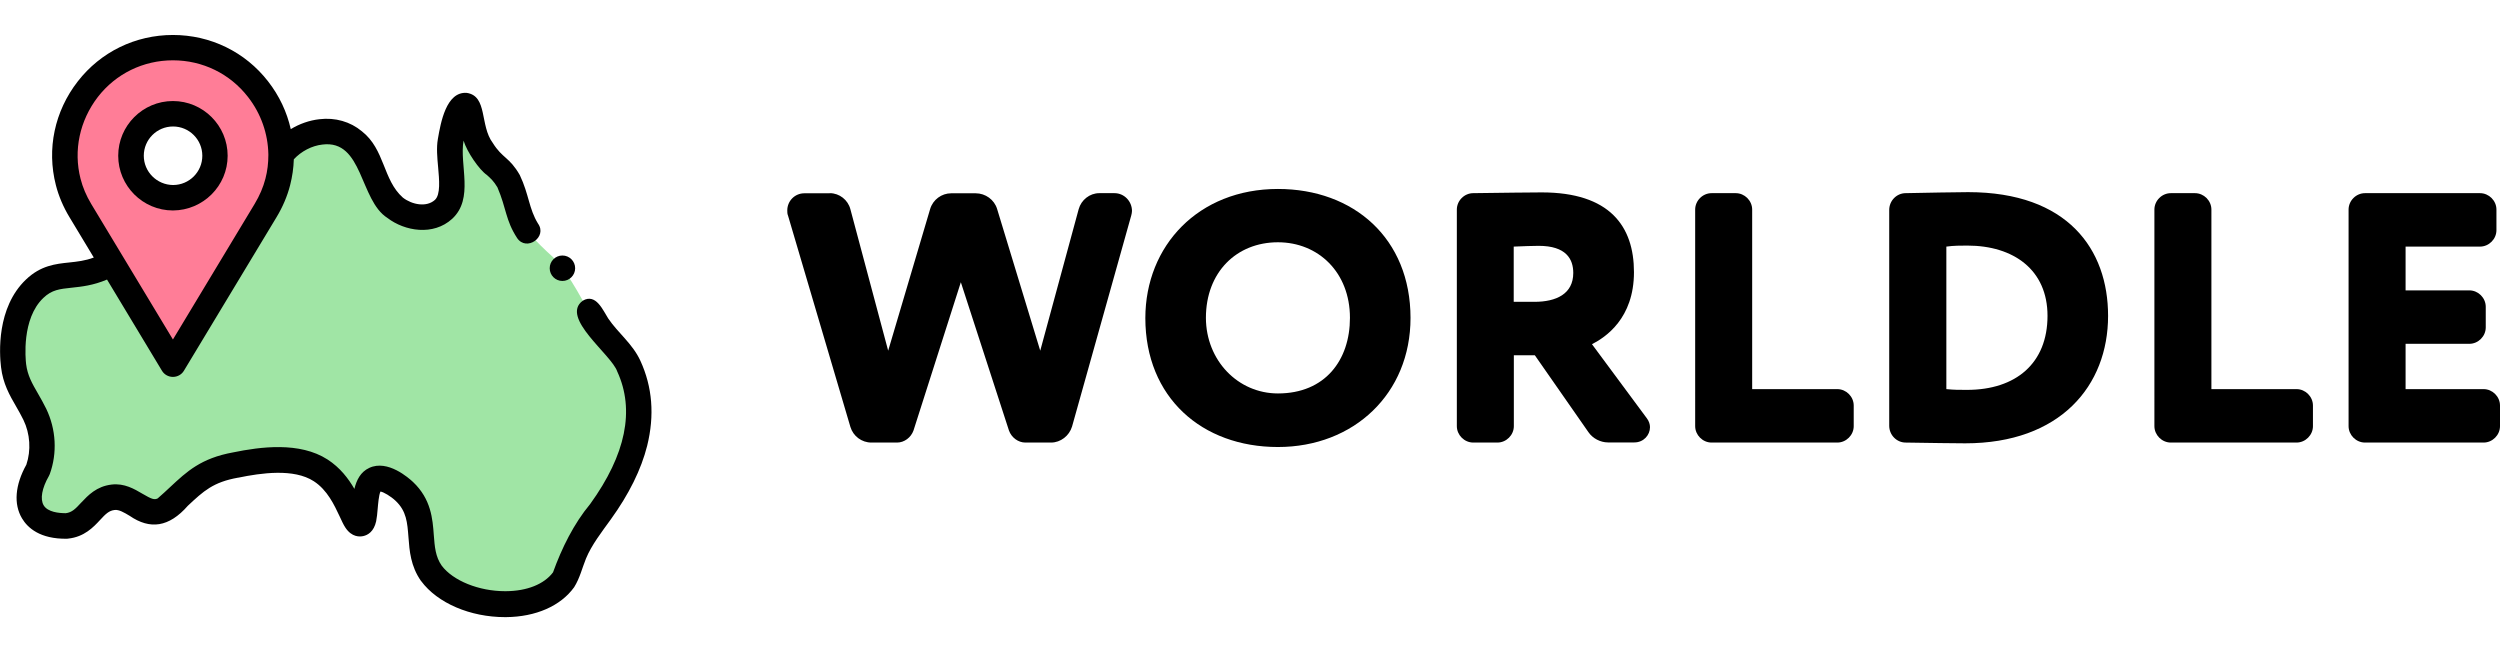 <?xml version="1.0" encoding="utf-8"?>
<!-- Generator: Adobe Illustrator 21.1.0, SVG Export Plug-In . SVG Version: 6.00 Build 0)  -->
<svg version="1.1" id="Capa_1" xmlns="http://www.w3.org/2000/svg" xmlns:xlink="http://www.w3.org/1999/xlink" x="0px" y="0px"
	 viewBox="0 0 1964.7 512" style="enable-background:new 0 0 1964.7 512;" xml:space="preserve">
<style type="text/css">
	.st0{fill:#A0E5A5;}
	.st1{fill:#FF7D97;}
</style>
<g>
	<g>
		<g>
			<path class="st0" d="M471.9,401.9c-7.6,10.5-15.7,20.9-20.6,32.8c-2.8,6.8-4.6,14.1-8.2,20.5c-21.4,29.7-83.3,23.1-104.1-4.9
				c-14.5-20.6-0.5-44.7-21.2-64.3c-0.6-0.6-14.4-13.4-23.2-9.3c-11,5.2-5.3,33.1-11.3,34.5c-6.1,1.4-9.3-27.7-31.2-41.8
				c-18.6-12-46.3-8.4-66.8-4.2c-28.5,5.2-36,17.8-55.6,34.7c-15.3,8.9-25.4-11-40.8-9.2c-16.8,1.9-18.7,20.7-36.5,22.5
				c-29.8,0.4-36.2-20.2-22.6-44.1c5.1-14.1,4.1-30.2-2.4-43.6c-6.5-13.4-14.9-22.7-16.7-38.3c-0.6-4.9-4.3-40.4,16.6-60.4
				c17.7-16.9,34-4.6,60.7-20.3c16,26.5,32,53.1,48,79.7c24.3-40.2,48.5-80.5,72.8-120.7c4.2-7,7.5-14.6,9.6-22.5
				c1.8-6.9,2.6-13.8,2.6-20.6c-0.1-0.6,0.1-1.1,0.5-1.6c12.8-16.9,39.1-24.5,56.7-9.9c13.1,10.9,14.9,28.9,23.7,42.6
				c2.3,3.6,5.1,6.9,8.8,9.7c10.6,8.2,27.4,10.9,38,1.2c12.7-11.5,2.7-38.1,5.4-53.4c0.8-4.5,4.7-28.7,12.1-28.1
				c4.2,0.3,1.7,16.2,12.6,34.5c7.9,13.3,13.2,11.6,21.2,25.2c13.3,33.2,4.2,31.9,34.6,59.5c15.3,16.1,23.2,35.6,35,53.8
				c7.3,11.3,18.9,19.6,24.6,32C512.6,327.7,495.8,368.9,471.9,401.9L471.9,401.9z"/>
			<path class="st1" d="M135.9,37.4c-56.8,0-95.6,53.8-82.4,105.5c2,7.9,5.3,15.5,9.6,22.5c24.3,40.2,48.5,80.5,72.8,120.7
				c24.3-40.2,48.5-80.5,72.8-120.7c4.2-7,7.5-14.6,9.6-22.5c1.8-6.9,2.6-13.8,2.6-20.6C220.9,77.8,185.2,37.4,135.9,37.4
				L135.9,37.4z M135.9,155.3c-18.2,0-33-14.8-33-33c0-18.2,14.8-33,33-33c18.2,0,33,14.8,33,33
				C168.9,140.6,154.2,155.3,135.9,155.3z"/>
		</g>
	</g>
	<g>
		<path d="M503.3,283.6c-6.1-13.4-17.6-21.9-25.3-33.3c-4.1-6.3-9.6-20.1-20-14c-18.1,13.3,22.6,42.3,27.1,55.7
			c13.9,30.2,6.8,65.2-21.3,104.1c-12.9,15.5-22.3,34.6-29.2,53.7c-7,9.3-20.4,14.7-37.1,14.8c-0.2,0-0.4,0-0.6,0
			c-20.5,0-40.9-8.2-49.8-20.1c-4.9-7-5.5-14.9-6.2-24.1c-0.9-12.5-2.1-28.2-16.3-41.6c-3.2-3-19.9-17.9-34.4-11.1
			c-6.9,3.2-10,9.6-11.7,16.5c-4.7-8.1-11.2-16.7-21.1-23.1c-21.9-14.1-52.7-10-74.1-5.6c-25.4,4.6-36.5,15.1-49.5,27.2
			c-3.1,2.9-6.3,5.9-9.9,9c-2.7,1.3-4.8,0.5-12-3.7c-6.3-3.7-14.2-8.4-24.2-7.2c-11.9,1.4-18.5,8.5-23.9,14.2
			c-4.6,5-7.3,7.7-12.1,8.3c-5.3,0-14.2-0.8-17.4-6.2c-2.9-4.9-1.4-13.4,4.1-23c0.3-0.5,0.5-1,0.7-1.5c6-16.5,5-35.2-2.8-51.4
			c-2.1-4.3-4.3-8.1-6.4-11.8c-4.7-8.1-8.3-14.4-9.4-23.4c-0.4-3.6-3.7-35.5,13.6-51.9c6.7-6.4,12.8-7,22.2-8
			c7.7-0.8,17-1.8,27.8-6.4l43.2,71.7c1.8,3,5.1,4.8,8.6,4.8c3.5,0,6.8-1.8,8.6-4.8l72.8-120.7c4.9-8.1,8.5-16.6,10.7-25.2
			c1.7-6.7,2.7-13.5,2.9-20.3c5.8-6.3,14.2-10.7,22.5-11.6c32-4,29.1,43.8,51.1,57.7c13.6,10.4,36,14.2,50.8,0.7
			c17.4-16,5.6-42.4,9-61.5c2.7,9,12.4,23,18.3,27c2.9,2.6,5.3,4.7,8.3,9.7c7.2,16.8,6.3,25.8,15.5,39.9c7.3,10.8,24-0.8,16.4-11.4
			c-7.2-11.7-7-22.7-14.3-38.1c-8.2-14.3-13.6-13-21.2-25.2c-10.4-13.8-3.9-36.9-20.5-39.4c-16.2-1.2-20.5,23.7-22.6,35.7l-0.1,0.6
			c-1.2,6.7-0.5,14.5,0.2,22c0.9,10.1,2,21.6-2.5,25.8c-6.6,6-18,3.8-25.2-1.8c-15.8-14-14-37.8-32.2-52.1c-9.1-7.6-21-11-33.4-9.5
			c-7.9,0.9-15.6,3.6-22.5,7.8c-3-13.4-9-26.2-17.8-37.5c-18-23.2-45.3-36.5-74.8-36.5c-29.5,0-56.8,13.3-74.8,36.5
			c-18.2,23.4-24.5,53.1-17.2,81.5c2.2,8.6,5.8,17.1,10.7,25.2l19.1,31.7c-6.9,2.6-13,3.2-19.4,3.9c-10.5,1.1-22.3,2.3-33.9,13.4
			c-23.2,22.1-20.9,58.2-19.6,68.8c1.5,13,6.8,22.2,11.9,31c1.9,3.3,3.9,6.8,5.7,10.5c5.3,10.9,6.1,24,2.3,35.2
			c-8.9,16-10.1,31-3.4,42.2c4.4,7.4,14.1,16.3,35.3,16c0.3,0,0.6,0,0.9-0.1c12.7-1.3,19.9-9,25.1-14.6c4.5-4.9,7.1-7.4,11.5-7.9
			c3.4-0.4,7.3,1.9,11.8,4.6c16,11,30.9,9,45.7-7.9c12.4-11.6,19.9-18.6,39.5-22.1c0.1,0,0.2,0,0.2,0c17.9-3.7,43.6-7.4,59.3,2.8
			c10.7,6.9,16.2,18.9,20.3,27.6c1.6,3.4,2.9,6.4,4.5,8.8c5.1,7.8,11.5,7.3,14.1,6.7c3.6-0.8,8.3-3.5,10.1-11.6
			c0.6-2.9,0.9-6.2,1.2-9.8c0.3-3.4,0.9-11,2.2-13.6c2.5,0.4,8.1,3.7,11.9,7.3c8.6,8.1,9.2,17.1,10.1,28.6
			c0.8,10.7,1.7,22.7,9.8,34.3c0.1,0.1,0.1,0.1,0.2,0.2c12.8,17.3,38.6,28.3,65.9,28.3c0.3,0,0.5,0,0.8,0
			c23.4-0.2,42.9-8.8,53.5-23.5c4.5-7.2,6.3-15.1,9.3-22.5c4.4-10.7,12.3-20.8,19.5-30.8c14.3-19.8,23.9-39.2,28.6-57.9
			C514.5,326.4,512.7,304.1,503.3,283.6L503.3,283.6z M63.3,140.5c-5.7-22.3-0.7-45.7,13.6-64.3c14.2-18.3,35.7-28.8,59-28.8
			s44.8,10.5,59,28.8c10.3,13.2,15.7,29,16,45c0,0.2,0,0.5,0,0.7c0,6.2-0.7,12.4-2.3,18.5c-1.7,6.7-4.6,13.4-8.5,19.9l-64.2,106.5
			L71.7,160.3C67.8,153.8,65,147.2,63.3,140.5z"/>
		<circle cx="442" cy="210.8" r="10"/>
		<path d="M178.9,122.4c0-23.7-19.3-43-43-43s-43,19.3-43,43s19.3,43,43,43C159.6,165.3,178.9,146.1,178.9,122.4z M113,122.4
			c0-12.7,10.3-23,23-23s23,10.3,23,23c0,12.7-10.3,23-23,23C123.3,145.3,113,135,113,122.4z"/>
	</g>
</g>
<g>
	<path d="M652.1,151.8c7.6,0,14.3,5.3,16.2,12.6L698,275.6l33-111.4c2.2-7.3,9-12.3,16.5-12.3h19.3c7.6,0,14.6,5,16.8,12.3
		l33.9,111.4l30.2-111.2c2-7.3,8.7-12.6,16.2-12.6h12c7.6,0,13.7,6.4,13.7,14c0,1.1-0.3,2.5-0.6,3.6l-46.5,165.8
		c-2.2,7.3-9,12.6-16.5,12.6h-20.2c-5.6,0-10.9-3.9-12.9-9.5l-37.8-116.5l-37.2,116.5c-2,5.6-7.3,9.5-12.9,9.5h-20.2
		c-7.6,0-14.3-5-16.5-12.3l-49-166c-0.6-1.4-0.6-2.8-0.6-4.2c0-7.3,5.9-13.4,13.4-13.4H652.1z"/>
	<path d="M1004.3,148.5c59.6,0,104.2,38.9,104.2,101.4c0,59.4-44.5,101.4-104.2,101.4s-104.2-38.9-104.2-101.4
		C900.2,193,941.9,148.5,1004.3,148.5z M1004.3,309.2c37.2,0,56.6-26.3,56.6-59.4c0-35.8-24.9-59.4-56.6-59.4
		c-32.5,0-56.6,23.5-56.6,59.4C947.8,283.4,973,309.2,1004.3,309.2z"/>
	<path d="M1206.2,279.2h-16.5v55.7c0,7-5.9,12.9-12.9,12.9h-19c-7,0-12.9-5.9-12.9-12.9V164.7c0-7,5.9-12.9,12.9-12.9
		c19-0.3,49.6-0.6,53.8-0.6c53.5,0,72.5,26.6,72.5,62.7c0,36.4-22.4,51.2-33,56.6l43.1,58.2c1.7,2.2,2.5,4.8,2.5,7
		c0,6.2-5,12-12.3,12h-20.7c-5.9,0-12-3.1-15.4-8.1L1206.2,279.2z M1205.9,237.2c17.1,0,30.5-6.2,30.5-22.7
		c0-10.9-5.6-21.3-27.2-21.3c-6.7,0-10.4,0.3-19.6,0.6v43.4H1205.9z"/>
	<path d="M1456.8,334.9c0,7-5.9,12.9-12.9,12.9h-98.8c-7,0-12.9-5.9-12.9-12.9V164.7c0-7,5.9-12.9,12.9-12.9h19
		c7,0,12.9,5.9,12.9,12.9v141.1h66.9c7,0,12.9,5.9,12.9,12.9V334.9z"/>
	<path d="M1546.7,151c78.4,0,110,45.1,110,97.2c0,54.9-37.5,100.2-112.3,100.2c-8.4,0-27.2-0.3-46.8-0.6c-7,0-12.9-5.9-12.9-13.2
		V165c0-7.3,5.9-13.2,12.9-13.2C1514.2,151.5,1536.9,151,1546.7,151z M1529.6,305.8c5.9,0.6,9.8,0.6,16.2,0.6
		c38.6,0,63.3-21,63.3-58.2c0-36.1-26.6-55.2-63-55.2c-4.8,0-10.9,0-16.5,0.8V305.8z"/>
	<path d="M1817.7,334.9c0,7-5.9,12.9-12.9,12.9H1706c-7,0-12.9-5.9-12.9-12.9V164.7c0-7,5.9-12.9,12.9-12.9h19
		c7,0,12.9,5.9,12.9,12.9v141.1h66.9c7,0,12.9,5.9,12.9,12.9V334.9z"/>
	<path d="M1964.7,334.9c0,7-5.9,12.9-12.9,12.9h-93.2c-7,0-12.9-5.9-12.9-12.9V164.7c0-7,5.9-12.9,12.9-12.9h90.4
		c7,0,12.9,5.9,12.9,12.9v16.2c0,7-5.9,12.9-12.9,12.9h-58.5v34.4h50.1c7,0,12.9,5.9,12.9,12.9v16.2c0,7-5.9,12.9-12.9,12.9h-50.1
		v35.6h61.3c7,0,12.9,5.9,12.9,12.9V334.9z"/>
</g>
</svg>
